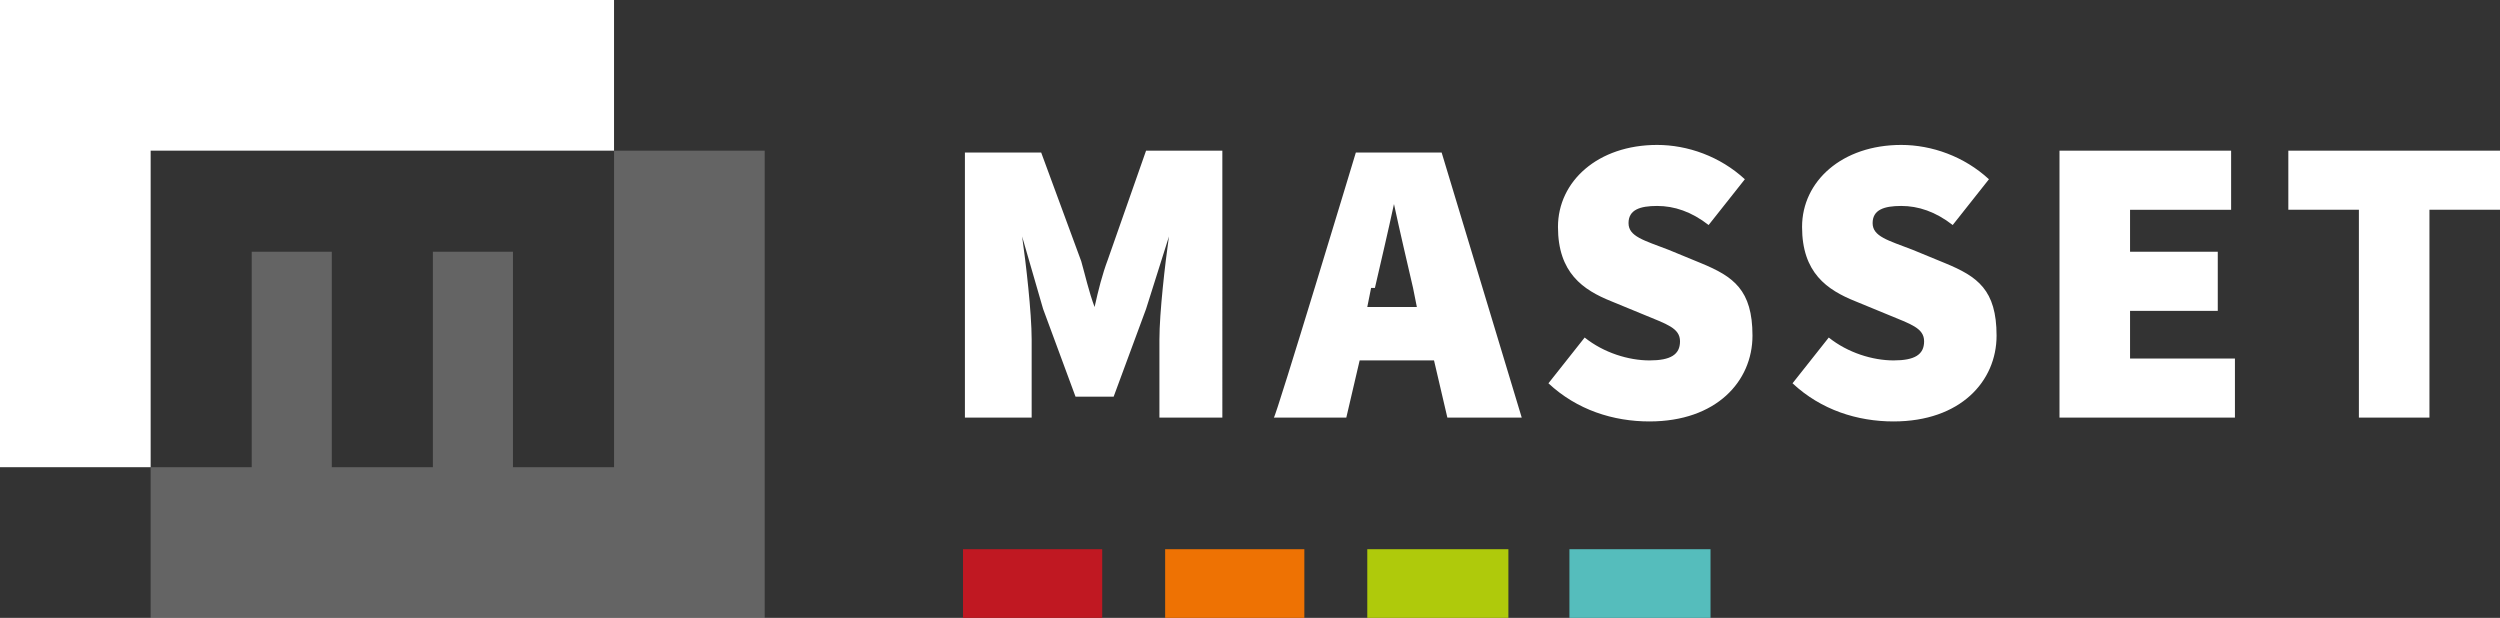 <?xml version="1.0" encoding="UTF-8"?>
<svg xmlns="http://www.w3.org/2000/svg" version="1.1" viewBox="0 0 131.1 32.4">
  <rect x="0" y="0" width="131.1" height="32.4" fill="#333333" stroke="none"/>
  <defs>
    <style>
      .cls-1 {
        fill: #c01822;
      }

      .cls-2, .cls-3 {
        fill: #fff;
      }

      .cls-4 {
        fill: #afca0b;
      }

      .cls-5 {
        opacity: .8;
      }

      .cls-3 {
        opacity: .3;
      }

      .cls-6 {
        fill: #ee7203;
      }

      .cls-7 {
        fill: #55bdbc;
      }
    </style>
  </defs>
  <!-- Generator: Adobe Illustrator 28.7.1, SVG Export Plug-In . SVG Version: 1.2.0 Build 142)  -->
  <g>
    <g id="Laag_2">
      <g id="logo">
        <rect class="cls-1" x="50.5" y="28.8" width="7.3" height="3.6"></rect>
        <rect class="cls-6" x="61.1" y="28.8" width="7.3" height="3.6"></rect>
        <rect class="cls-4" x="71.7" y="28.8" width="7.4" height="3.6"></rect>
        <rect class="cls-7" x="82.3" y="28.8" width="7.4" height="3.6"></rect>
        <g class="cls-5">
          <polygon class="cls-3" points="40.1 32.4 40.1 7.9 32.2 7.9 32.2 24.5 26.9 24.5 26.9 13.2 22.7 13.2 22.7 24.5 17.4 24.5 17.4 13.2 13.2 13.2 13.2 24.5 7.9 24.5 7.9 32.4 40.1 32.4"></polygon>
        </g>
      </g>
      <path class="cls-2" d="M32.2,7.9V0H0v24.5h7.9V7.9"></path>
      <path class="cls-2" d="M123.7,21.9h3.7v-10.9h3.7v-3.1h-11.1v3.1h3.7s0,10.9,0,10.9ZM108,21.9h9.2v-3.1h-5.5v-2.5h4.6v-3.1h-4.6v-2.2h5.3v-3.1h-9v13.9h0ZM99.3,22.1c3.5,0,5.4-2.1,5.4-4.5s-1-3.1-2.7-3.8l-1.7-.7c-1.3-.5-2.1-.7-2.1-1.4s.6-.9,1.5-.9,1.8.3,2.7,1l1.9-2.4c-1.3-1.2-3-1.8-4.6-1.8-3.1,0-5.2,1.9-5.2,4.3s1.3,3.3,2.8,3.9l1.7.7c1.2.5,1.9.7,1.9,1.4s-.5,1-1.6,1-2.4-.4-3.4-1.2l-1.9,2.4c1.5,1.4,3.4,2,5.3,2M86.5,22.1c3.5,0,5.4-2.1,5.4-4.5s-1-3.1-2.7-3.8l-1.7-.7c-1.3-.5-2.1-.7-2.1-1.4s.6-.9,1.5-.9,1.8.3,2.7,1l1.9-2.4c-1.3-1.2-3-1.8-4.6-1.8-3.1,0-5.2,1.9-5.2,4.3s1.3,3.3,2.8,3.9l1.7.7c1.2.5,1.9.7,1.9,1.4s-.5,1-1.6,1-2.4-.4-3.4-1.2l-1.9,2.4c1.5,1.4,3.4,2,5.3,2M66.8,21.9h3.8l.7-3h3.9l.7,3h3.9l-4.2-13.9h-4.5s-4.2,13.9-4.3,13.9ZM72.1,15.1c.3-1.3.7-3,1-4.4h0c.3,1.4.7,3.1,1,4.4l.2,1h-2.6l.2-1h0ZM50.8,21.9h3.3v-4.1c0-1.4-.3-4-.5-5.4h0l1.1,3.8,1.7,4.6h2l1.7-4.6,1.2-3.8h0c-.2,1.4-.5,4-.5,5.4v4.1h3.3V7.9h-4l-2,5.7c-.3.8-.5,1.6-.7,2.5h0c-.3-.8-.5-1.7-.7-2.4l-2.1-5.7h-4v13.9h0Z"></path>
    </g>
  </g>
</svg>
